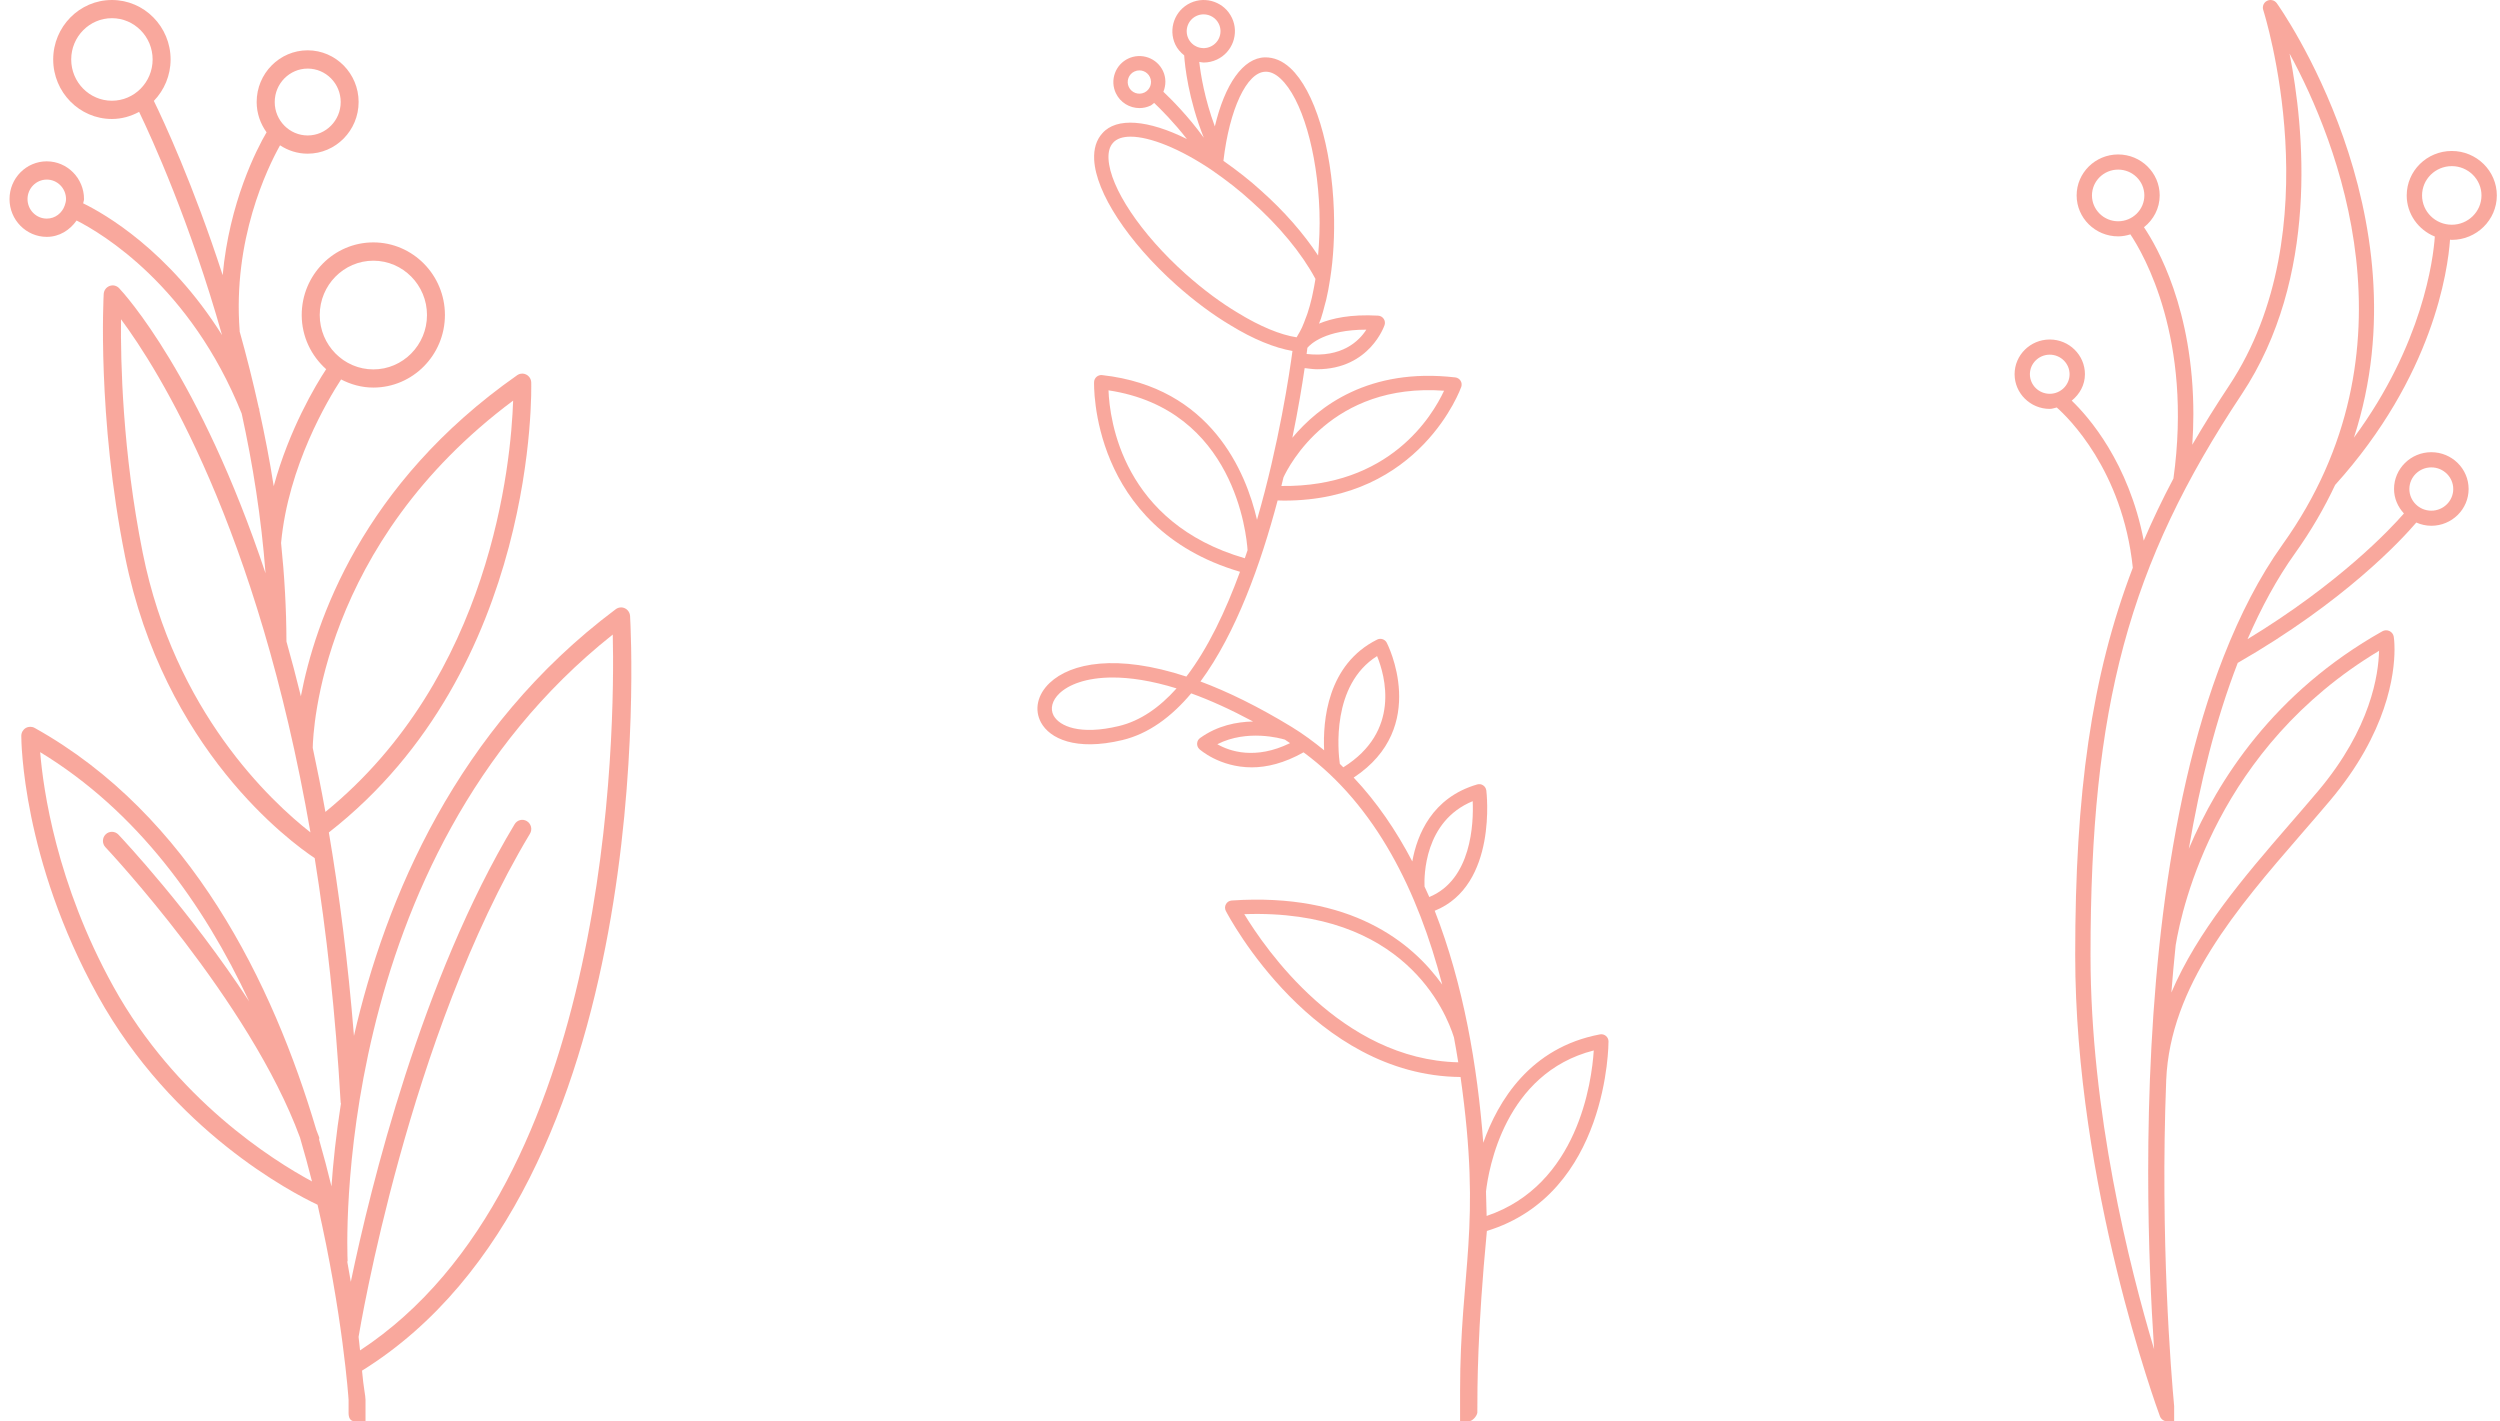 <svg width="197" height="112" viewBox="0 0 197 112" fill="none" xmlns="http://www.w3.org/2000/svg">
<path fill-rule="evenodd" clip-rule="evenodd" d="M3.687 12.714C5.304 12.714 6.621 14.049 6.621 15.688C6.621 15.807 6.568 15.908 6.553 16.023C8.205 16.826 13.311 19.728 17.496 26.404C14.978 17.486 11.948 10.854 10.962 8.815C10.318 9.161 9.596 9.376 8.816 9.376C6.267 9.376 4.192 7.271 4.192 4.687C4.192 2.102 6.267 -0 8.816 -0C11.368 -0.002 13.443 2.101 13.443 4.685C13.443 5.956 12.937 7.107 12.124 7.951C12.861 9.46 15.233 14.544 17.547 21.684C18.07 15.953 20.225 11.754 21.005 10.425C20.521 9.752 20.225 8.932 20.225 8.037C20.225 5.792 22.028 3.965 24.243 3.965C26.456 3.965 28.259 5.792 28.259 8.037C28.259 10.283 26.456 12.11 24.243 12.11C23.441 12.11 22.695 11.864 22.067 11.451C21.051 13.276 18.328 18.896 18.887 26.081C18.887 26.09 18.878 26.095 18.88 26.104C19.419 28.023 19.928 30.038 20.392 32.137C20.405 32.167 20.419 32.196 20.432 32.227C20.444 32.256 20.423 32.285 20.43 32.313C20.857 34.256 21.248 36.248 21.569 38.308C22.789 33.843 24.86 30.367 25.702 29.092C24.529 28.044 23.775 26.528 23.775 24.822C23.775 21.668 26.307 19.101 29.417 19.101C32.528 19.101 35.06 21.667 35.06 24.822C35.06 27.974 32.528 30.541 29.417 30.541C28.499 30.541 27.645 30.297 26.878 29.9C25.857 31.464 22.713 36.708 22.149 42.788C22.412 45.332 22.565 47.928 22.572 50.548C22.962 51.929 23.341 53.363 23.709 54.864C24.827 49.004 28.517 38.142 40.75 29.569C40.961 29.421 41.239 29.399 41.468 29.516C41.702 29.634 41.851 29.87 41.86 30.131C41.869 30.357 42.458 52.685 25.914 65.596C26.737 70.454 27.419 75.783 27.892 81.623C30.371 70.84 35.963 57.404 48.522 48.005C48.732 47.85 49.009 47.819 49.242 47.933C49.477 48.045 49.634 48.278 49.65 48.543C49.757 50.379 51.963 93.448 28.527 108.007C28.643 109.354 28.803 109.969 28.803 110.307C28.803 110.646 28.803 110.646 28.803 110.646L28.803 112H27.978C27.587 112 27.468 111.72 27.468 111.323V110.307C27.462 110.15 26.999 103.538 25.024 94.934C23.019 93.987 13.607 89.113 7.706 78.458C1.747 67.7 1.678 58.38 1.678 57.989C1.678 57.734 1.811 57.5 2.025 57.37C2.24 57.242 2.507 57.239 2.728 57.359C15.017 64.207 21.508 77.495 24.926 89.038C24.999 89.233 25.086 89.431 25.154 89.626C25.175 89.686 25.14 89.74 25.145 89.801C25.505 91.058 25.83 92.288 26.12 93.487C26.25 91.63 26.481 89.412 26.867 86.945C26.864 86.925 26.846 86.914 26.844 86.894C26.44 79.796 25.722 73.386 24.798 67.619C22.914 66.366 12.907 59.071 9.853 43.846C7.635 32.792 8.166 23.266 8.172 23.166C8.188 22.881 8.369 22.634 8.635 22.535C8.903 22.432 9.195 22.506 9.391 22.714C9.793 23.139 15.745 29.635 20.924 45.173C20.593 40.796 19.915 36.557 19.045 32.591C15.008 22.522 8.005 18.374 6.036 17.375C5.504 18.136 4.672 18.665 3.686 18.665C2.067 18.665 0.75 17.33 0.75 15.689C0.748 14.048 2.065 12.713 3.684 12.713L3.687 12.714ZM5.611 4.685C5.611 2.892 7.05 1.433 8.819 1.433C10.587 1.433 12.027 2.892 12.027 4.685C12.027 6.479 10.587 7.938 8.819 7.938C7.05 7.938 5.611 6.479 5.611 4.685ZM26.847 8.04C26.847 9.491 25.681 10.674 24.247 10.674C22.813 10.674 21.646 9.493 21.648 8.04C21.648 6.588 22.813 5.405 24.247 5.405C25.681 5.405 26.847 6.586 26.847 8.04ZM33.647 24.826C33.647 27.187 31.75 29.109 29.421 29.109C27.092 29.109 25.195 27.187 25.195 24.826C25.195 22.465 27.092 20.543 29.421 20.543C31.75 20.543 33.647 22.464 33.647 24.826ZM27.644 101.006C29.213 93.467 33.222 77.143 40.551 64.95C40.756 64.608 41.193 64.499 41.524 64.71C41.859 64.916 41.964 65.358 41.761 65.697C32.182 81.635 28.346 104.808 28.256 105.346L28.256 105.349C28.3 105.733 28.338 106.067 28.373 106.411C48.216 93.379 48.462 57.473 48.286 50.003C25.897 67.769 27.375 99.029 27.393 99.347C27.395 99.378 27.368 99.398 27.366 99.427C27.462 99.96 27.562 100.499 27.644 101.006ZM8.308 66.76C8.424 66.88 19.701 78.895 23.64 89.641C23.982 90.814 24.304 91.971 24.585 93.097C21.495 91.429 13.856 86.628 8.942 77.755C4.431 69.611 3.401 62.17 3.166 59.27C10.829 63.93 16.058 71.25 19.633 78.906C15.005 71.807 9.66 66.112 9.331 65.766C9.061 65.483 8.61 65.472 8.329 65.744C8.048 66.018 8.037 66.473 8.308 66.76ZM25.642 63.978C38.706 53.32 40.272 36.474 40.435 31.569C25.294 42.86 24.667 57.622 24.644 58.931C24.991 60.556 25.327 62.227 25.642 63.978ZM11.246 43.56C9.646 35.594 9.498 28.444 9.536 25.158C12.48 29.118 20.274 41.45 24.463 65.592C21.341 63.147 13.756 56.077 11.246 43.56ZM5.103 16.186C4.897 16.788 4.349 17.226 3.687 17.226C2.849 17.226 2.169 16.537 2.169 15.688C2.169 14.842 2.849 14.151 3.687 14.151C4.521 14.151 5.203 14.84 5.203 15.688C5.203 15.861 5.158 16.021 5.105 16.178L5.103 16.18V16.186Z" fill="#F5523D" fill-opacity="0.5"/>
<path fill-rule="evenodd" clip-rule="evenodd" d="M115.736 112C116.018 112 116.374 111.6 116.414 111.321C116.414 109.285 116.414 104.873 117.166 96.999C126.757 94.055 126.751 82.18 126.75 82.058C126.747 81.891 126.673 81.732 126.542 81.627C126.411 81.52 126.24 81.476 126.076 81.509C120.57 82.55 118.04 86.763 116.882 90.051C116.424 84.033 115.322 77.566 113.055 71.768C118.036 69.767 117.133 62.363 117.121 62.285C117.099 62.121 117.006 61.974 116.869 61.883C116.733 61.791 116.562 61.767 116.4 61.815C112.834 62.856 111.664 65.794 111.289 67.879C110.022 65.456 108.502 63.217 106.67 61.273C112.696 57.308 109.31 50.709 109.273 50.641C109.129 50.368 108.787 50.265 108.519 50.399C104.578 52.367 104.234 56.818 104.342 59.123C103.533 58.463 102.693 57.835 101.784 57.282C99.133 55.666 96.737 54.5 94.597 53.701C97.403 49.896 99.355 44.424 100.677 39.435C100.848 39.439 101.021 39.448 101.189 39.448C111.947 39.448 115.116 30.577 115.148 30.486C115.203 30.324 115.183 30.145 115.092 30.001C115 29.856 114.849 29.76 114.678 29.74C107.873 28.952 103.889 32.031 101.838 34.495C102.304 32.225 102.616 30.308 102.807 29.006C103.137 29.044 103.48 29.097 103.779 29.097C107.941 29.097 109.093 25.648 109.106 25.61C109.159 25.444 109.133 25.262 109.033 25.118C108.934 24.973 108.771 24.883 108.598 24.873C106.43 24.751 104.955 25.081 103.937 25.503C103.986 25.371 104.041 25.256 104.087 25.118C104.205 24.763 104.307 24.374 104.406 23.982C104.436 23.864 104.473 23.76 104.501 23.638C104.624 23.11 104.729 22.556 104.814 21.975C105.074 20.346 105.173 18.538 105.111 16.604C104.934 11.545 103.587 7.132 101.679 5.365C101.045 4.779 100.38 4.514 99.681 4.52C97.957 4.557 96.519 6.629 95.73 9.963C94.927 7.791 94.616 5.896 94.502 4.877C94.619 4.894 94.732 4.927 94.851 4.927C95.199 4.927 95.553 4.851 95.891 4.695C97.122 4.12 97.656 2.651 97.083 1.42C96.509 0.191 95.042 -0.345 93.805 0.232C92.573 0.807 92.039 2.276 92.613 3.507C92.778 3.859 93.03 4.133 93.314 4.361C93.366 5.163 93.635 7.782 94.859 10.852C93.632 9.153 92.28 7.802 91.675 7.232C91.882 6.721 91.897 6.135 91.646 5.598C91.414 5.103 91.001 4.726 90.487 4.54C89.972 4.354 89.418 4.378 88.917 4.609C88.421 4.841 88.044 5.252 87.857 5.767C87.669 6.282 87.694 6.839 87.926 7.336C88.273 8.079 89.015 8.517 89.788 8.517C90.08 8.517 90.375 8.455 90.657 8.325C90.77 8.271 90.849 8.18 90.947 8.109C91.474 8.611 92.512 9.648 93.526 10.955C90.479 9.44 87.983 9.221 86.862 10.505C86.392 11.024 86.177 11.724 86.221 12.588C86.356 15.182 88.884 19.042 92.66 22.425C94.104 23.713 95.558 24.794 96.97 25.634C98.75 26.728 100.444 27.415 101.847 27.656C101.625 29.322 100.788 34.983 99.052 40.959C98.188 37.236 95.452 30.509 86.844 29.558C86.693 29.541 86.532 29.589 86.413 29.69C86.294 29.792 86.221 29.938 86.214 30.095C86.21 30.212 85.86 41.567 97.712 45.056C96.579 48.149 95.19 51.086 93.486 53.314C88.008 51.513 84.387 52.227 82.709 53.819C81.743 54.735 81.486 55.931 82.034 56.938C82.711 58.183 84.74 59.2 88.433 58.32C90.506 57.825 92.307 56.49 93.866 54.637C95.33 55.164 96.962 55.9 98.74 56.854C97.457 56.881 95.946 57.167 94.568 58.155C94.429 58.253 94.342 58.41 94.333 58.579C94.322 58.748 94.386 58.913 94.51 59.03C94.534 59.052 96.093 60.467 98.645 60.467C99.811 60.467 101.192 60.146 102.719 59.283C108.42 63.475 111.75 70.266 113.647 77.583C111.259 74.248 106.445 70.325 97.061 70.959C96.871 70.972 96.698 71.08 96.606 71.246C96.51 71.413 96.509 71.616 96.597 71.785C96.878 72.324 103.5 84.766 115.091 84.868C116.786 96.835 115.055 99.956 115.054 109.624C115.054 110.552 115.054 112 115.054 112H115.736ZM117.147 95.817C124.355 93.381 125.434 85.233 125.588 82.775C118.564 84.563 117.295 92.158 117.096 93.894C117.119 94.545 117.136 95.185 117.147 95.817ZM94.28 1.256C93.615 1.566 93.327 2.36 93.637 3.025C93.788 3.347 94.056 3.591 94.389 3.712C94.725 3.833 95.084 3.818 95.406 3.665C96.074 3.355 96.361 2.562 96.051 1.896C95.826 1.414 95.343 1.131 94.842 1.131C94.654 1.131 94.462 1.171 94.28 1.256ZM88.95 6.852C89.164 7.307 89.703 7.511 90.173 7.295C90.63 7.08 90.829 6.534 90.615 6.077C90.511 5.854 90.327 5.686 90.096 5.602C89.994 5.565 89.888 5.547 89.781 5.547C89.65 5.547 89.518 5.575 89.396 5.634H89.393C89.171 5.737 89.003 5.921 88.919 6.151C88.835 6.382 88.846 6.63 88.95 6.852ZM102.961 27.894C105.745 28.205 107.102 26.867 107.667 25.977C104.448 25.98 103.28 27.102 103.022 27.406C103.011 27.504 102.994 27.639 102.972 27.809L102.961 27.894ZM99.757 5.651C99.745 5.651 99.729 5.651 99.713 5.652C98.241 5.683 96.877 8.621 96.406 12.674C97.522 13.46 98.5 14.227 99.353 15.006C101.177 16.624 102.729 18.4 103.865 20.134C103.961 19.025 104.015 17.874 103.973 16.643C103.81 11.943 102.577 7.744 100.906 6.195C100.518 5.833 100.132 5.651 99.757 5.651ZM93.414 21.576C94.805 22.814 96.198 23.852 97.556 24.66C99.279 25.718 100.9 26.39 102.174 26.58C102.257 26.447 102.338 26.308 102.416 26.158C102.437 26.118 102.458 26.079 102.478 26.04C102.518 25.965 102.559 25.89 102.597 25.807C102.702 25.575 102.799 25.316 102.895 25.054C102.912 25.007 102.93 24.962 102.948 24.917C102.979 24.837 103.01 24.758 103.038 24.67C103.161 24.295 103.272 23.892 103.372 23.469C103.387 23.402 103.401 23.334 103.415 23.265C103.424 23.222 103.433 23.179 103.443 23.136C103.522 22.765 103.595 22.38 103.658 21.979C102.581 19.965 100.79 17.795 98.594 15.847C97.696 15.025 96.679 14.224 95.476 13.394C92.981 11.711 90.609 10.769 89.09 10.769C88.472 10.769 87.993 10.926 87.707 11.254C87.439 11.548 87.323 11.973 87.351 12.525C87.471 14.797 89.906 18.435 93.414 21.576ZM113.793 30.789C104.92 30.133 101.557 36.712 101.137 37.618L101.134 37.632C101.081 37.855 101.029 38.072 100.972 38.296C109.502 38.404 112.864 32.78 113.793 30.789ZM98.308 43.354C98.235 42.203 97.307 32.261 87.35 30.759C87.437 33.094 88.462 41.196 98.091 43.991C98.111 43.933 98.131 43.874 98.151 43.816L98.154 43.809C98.205 43.657 98.257 43.507 98.308 43.354ZM83.028 56.393C83.487 57.23 85.111 57.947 88.164 57.213C89.865 56.807 91.376 55.743 92.713 54.245C90.721 53.63 89.05 53.387 87.683 53.387C85.575 53.387 84.196 53.962 83.489 54.634C82.904 55.19 82.732 55.847 83.028 56.393ZM101.248 58.283C100.928 58.184 98.278 57.446 95.926 58.644C96.895 59.203 98.923 59.895 101.656 58.559C101.595 58.519 101.537 58.478 101.478 58.437C101.403 58.384 101.328 58.331 101.248 58.283ZM108.513 51.7C104.893 53.981 105.443 59.228 105.578 60.191C105.636 60.245 105.692 60.302 105.747 60.358C105.765 60.376 105.782 60.393 105.799 60.41C105.817 60.428 105.835 60.446 105.853 60.464C110.407 57.626 109.138 53.222 108.513 51.7ZM116.048 63.133C112.216 64.709 112.219 69.056 112.252 69.861C112.3 69.968 112.35 70.075 112.4 70.182C112.478 70.349 112.556 70.516 112.628 70.685C115.956 69.32 116.128 64.876 116.048 63.133ZM114.571 81.747C113.948 79.748 110.642 71.598 98.05 72.036C99.689 74.737 105.675 83.494 114.91 83.71C114.806 83.056 114.694 82.401 114.571 81.747Z" fill="#F5523D" fill-opacity="0.5"/>
<path fill-rule="evenodd" clip-rule="evenodd" d="M168.064 44.743C164.789 53.306 163.526 62.525 163.526 75.267C163.526 93.384 169.996 111.044 170.201 111.598C170.214 111.636 170.229 111.67 170.249 111.703L170.251 111.705C170.298 111.785 170.364 111.853 170.439 111.901C170.506 111.946 170.582 111.976 170.664 111.991C170.703 111.998 170.744 112.001 170.785 112L171.323 112L171.323 110.805C171.094 108.338 170.209 97.684 170.698 85.093C171.014 77.689 176.25 71.6 181.348 65.715C182.111 64.835 182.87 63.96 183.605 63.087C188.126 57.722 188.688 53.12 188.688 51.164C188.688 50.574 188.636 50.225 188.627 50.171C188.597 49.977 188.471 49.812 188.291 49.726C188.112 49.641 187.901 49.648 187.73 49.744C179.177 54.558 174.757 61.481 172.48 66.883C173.356 61.716 174.601 56.708 176.334 52.236C184.76 47.391 189.228 42.554 190.405 41.176C190.768 41.335 191.166 41.431 191.588 41.431C193.208 41.431 194.527 40.131 194.527 38.533C194.527 36.935 193.208 35.633 191.588 35.633C189.968 35.633 188.65 36.935 188.65 38.533C188.65 39.28 188.957 39.947 189.429 40.462C188.33 41.729 184.312 45.983 177.106 50.366C178.183 47.89 179.417 45.599 180.854 43.592C182.13 41.808 183.163 40.009 184.009 38.212C191.752 29.634 192.893 21.28 193.062 18.888C193.108 18.89 193.152 18.902 193.199 18.902C195.157 18.902 196.75 17.331 196.75 15.399C196.75 13.467 195.157 11.897 193.199 11.897C191.24 11.897 189.649 13.467 189.649 15.399C189.649 16.864 190.568 18.117 191.864 18.64C191.747 20.365 190.926 27.116 185.489 34.486C191.234 16.863 179.55 0.44 179.408 0.249C179.235 0.011 178.912 -0.069 178.646 0.064C178.379 0.196 178.253 0.503 178.341 0.779C178.397 0.95 183.826 18.088 175.632 30.423C174.591 31.99 173.639 33.525 172.752 35.046C172.807 34.217 172.837 33.411 172.837 32.638C172.837 24.4 169.973 19.431 168.945 17.907C169.694 17.316 170.184 16.417 170.184 15.399C170.184 13.62 168.715 12.171 166.911 12.171C165.107 12.171 163.639 13.62 163.639 15.399C163.639 17.178 165.107 18.626 166.911 18.626C167.248 18.626 167.567 18.562 167.874 18.468C168.917 20.026 172.794 26.697 171.267 37.709C170.404 39.337 169.627 40.962 168.927 42.601C167.743 36.459 164.577 32.834 163.252 31.572C163.873 31.07 164.293 30.339 164.293 29.487C164.293 27.979 163.05 26.753 161.521 26.753C159.993 26.753 158.75 27.979 158.75 29.487C158.75 30.994 159.993 32.221 161.521 32.221C161.717 32.221 161.888 32.149 162.074 32.11C162.922 32.858 167.26 37.023 168.066 44.741L168.064 44.743ZM191.587 36.83C190.634 36.83 189.858 37.595 189.858 38.536C189.858 39.476 190.634 40.242 191.587 40.242C192.54 40.242 193.316 39.476 193.316 38.536C193.316 37.595 192.54 36.83 191.587 36.83ZM193.199 13.091C191.907 13.091 190.858 14.127 190.858 15.4C190.858 16.673 191.907 17.709 193.199 17.709C194.49 17.709 195.541 16.673 195.541 15.4C195.541 14.126 194.49 13.091 193.199 13.091ZM166.91 13.365C165.773 13.365 164.847 14.278 164.847 15.4C164.847 16.522 165.772 17.436 166.91 17.436C168.049 17.436 168.975 16.522 168.975 15.4C168.975 14.278 168.049 13.365 166.91 13.365ZM182.671 62.329C186.842 57.384 187.431 53.102 187.468 51.285C174.757 58.91 171.956 71.376 171.442 74.486C171.312 75.732 171.202 76.973 171.104 78.21C173.155 73.395 176.811 69.115 180.426 64.944L180.473 64.89L180.473 64.89C181.218 64.03 181.956 63.178 182.671 62.329ZM180.419 4.226C181.585 10.16 182.755 21.876 176.641 31.078L176.641 31.077C167.739 44.477 164.734 55.628 164.733 75.264C164.733 87.632 167.788 99.795 169.742 106.313C169.514 102.883 169.277 97.987 169.277 92.34C169.277 79.951 170.425 63.937 175.235 51.707C175.238 51.701 175.241 51.697 175.243 51.689C176.515 48.456 178.03 45.471 179.866 42.907C190.851 27.555 184.147 11.08 180.419 4.226ZM161.519 27.948C160.658 27.948 159.956 28.64 159.956 29.49C159.956 30.339 160.658 31.031 161.519 31.031C162.381 31.031 163.083 30.339 163.083 29.49C163.083 28.64 162.381 27.948 161.519 27.948Z" fill="#F5523D" fill-opacity="0.5"/>
</svg>
